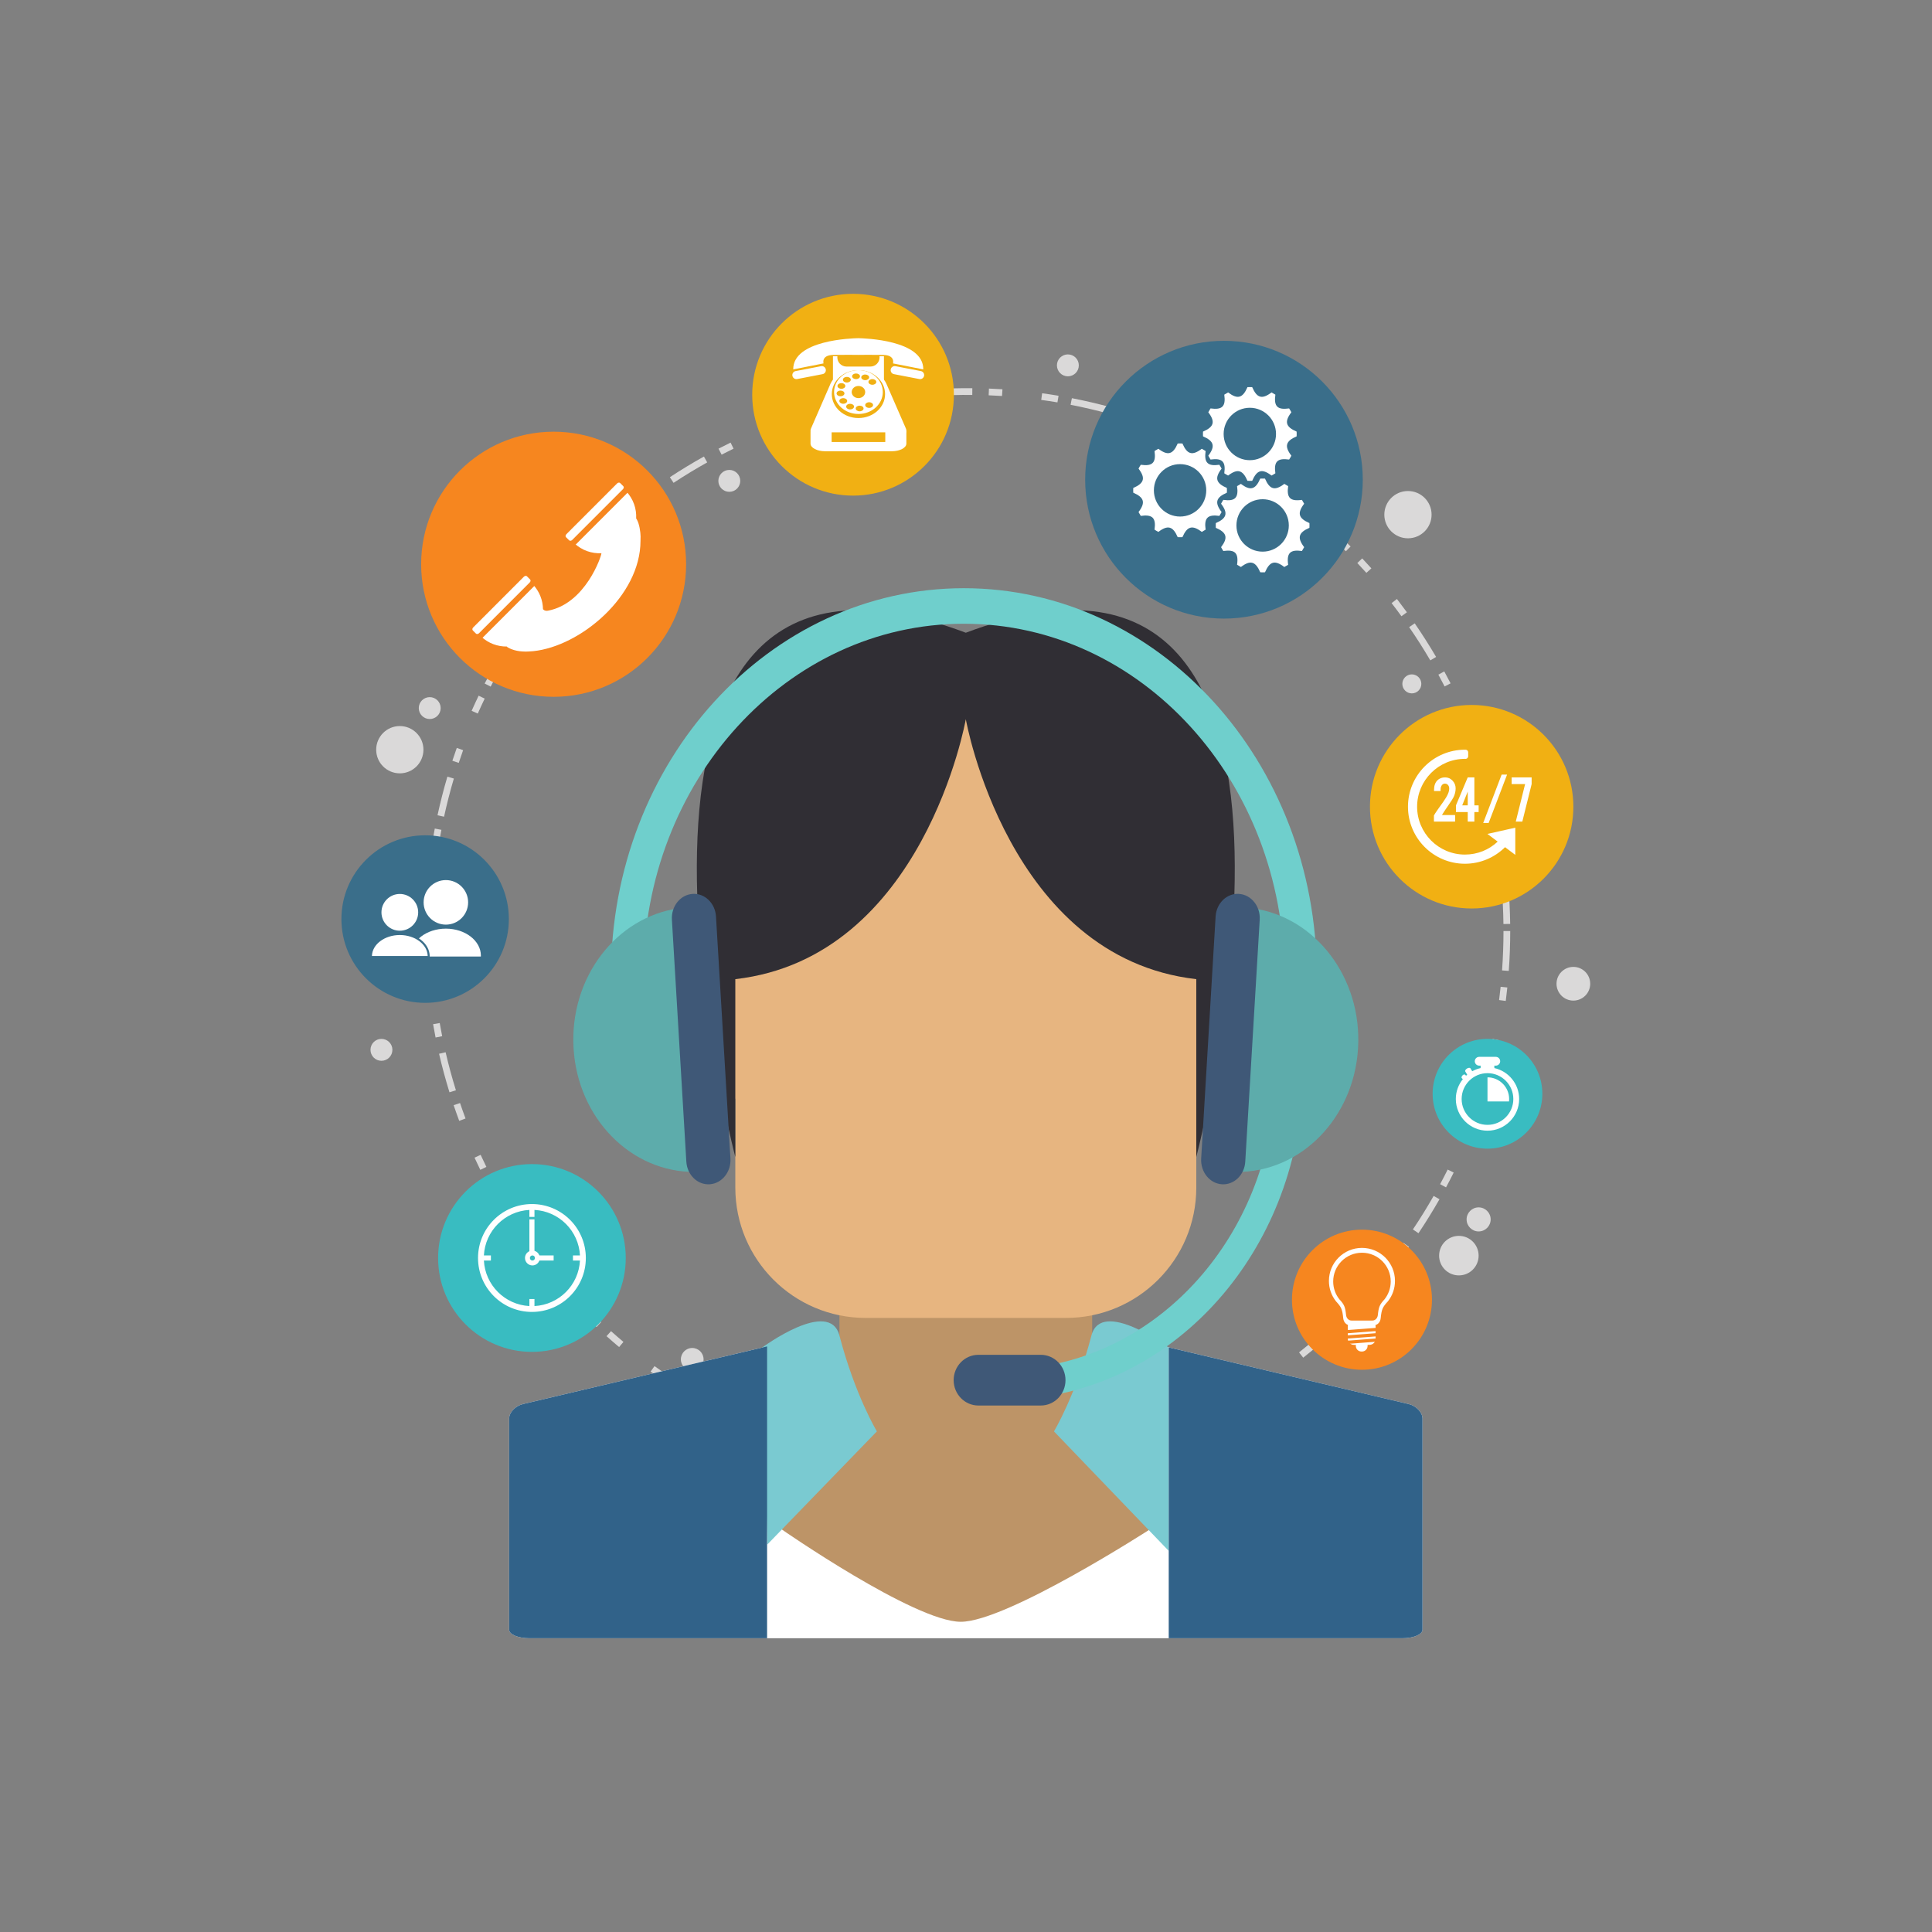 <svg xmlns="http://www.w3.org/2000/svg" xmlns:xlink="http://www.w3.org/1999/xlink" width="1080" zoomAndPan="magnify" viewBox="0 0 810 810" height="1080" preserveAspectRatio="xMidYMid meet" version="1.2"><rect x="0" y="0" width="810" height="810" fill="#808080" stroke="none"/><defs><clipPath id="5f46eacb68"><path d="M 143.094 350 L 214 350 L 214 421 L 143.094 421 Z M 143.094 350 "/></clipPath><clipPath id="7ef2bf7b5d"><path d="M 315 123.004 L 400 123.004 L 400 208 L 315 208 Z M 315 123.004 "/></clipPath><clipPath id="ec55995716"><path d="M 652 405 L 666.594 405 L 666.594 420 L 652 420 Z M 652 405 "/></clipPath><clipPath id="2616c9b72a"><path d="M 213 562 L 597 562 L 597 686.844 L 213 686.844 Z M 213 562 "/></clipPath><clipPath id="a92a4407d2"><path d="M 213 564 L 322 564 L 322 686.844 L 213 686.844 Z M 213 564 "/></clipPath><clipPath id="983aeb4ba8"><path d="M 489 564.559 L 597 564.559 L 597 686.844 L 489 686.844 Z M 489 564.559 "/></clipPath></defs><g id="628d451035"><path style=" stroke:none;fill-rule:nonzero;fill:#dad9d9;fill-opacity:1;" d="M 420.105 166.02 C 418.246 165.902 416.383 165.812 414.504 165.734 L 414.617 162.91 C 416.508 162.988 418.402 163.086 420.285 163.203 Z M 391.117 166.031 L 390.938 163.219 C 396.461 162.859 402.102 162.707 407.652 162.75 L 407.629 165.578 C 402.133 165.52 396.578 165.684 391.117 166.031 Z M 378.684 167.176 L 378.352 164.375 C 380.641 164.098 382.969 163.852 385.281 163.648 L 385.531 166.461 C 383.246 166.664 380.949 166.902 378.684 167.176 Z M 443.336 168.703 C 441.074 168.32 438.789 167.977 436.535 167.664 L 436.918 164.871 C 439.199 165.184 441.516 165.539 443.805 165.922 Z M 356.887 170.891 L 356.277 168.129 C 358.121 167.723 359.977 167.332 361.836 166.973 L 362.375 169.738 C 360.539 170.105 358.711 170.484 356.887 170.891 Z M 464.93 173.457 C 459.645 172.023 454.234 170.758 448.852 169.711 L 449.391 166.938 C 454.848 167.996 460.324 169.281 465.672 170.734 Z M 476.898 177.09 C 475.121 176.492 473.332 175.922 471.539 175.371 L 472.363 172.672 C 474.188 173.227 475.992 173.812 477.793 174.41 Z M 334.359 177.145 L 333.457 174.465 C 338.719 172.703 344.113 171.109 349.5 169.746 L 350.195 172.48 C 344.883 173.832 339.551 175.398 334.359 177.145 Z M 322.633 181.438 L 321.586 178.816 C 323.73 177.957 325.926 177.121 328.098 176.336 L 329.062 178.984 C 326.91 179.77 324.75 180.59 322.633 181.438 Z M 498.695 185.668 C 496.605 184.715 494.477 183.785 492.371 182.906 L 493.461 180.305 C 495.594 181.191 497.742 182.129 499.863 183.098 Z M 302.543 190.617 L 301.246 188.109 C 302.922 187.242 304.609 186.395 306.305 185.562 L 307.543 188.102 C 305.863 188.922 304.199 189.758 302.543 190.617 Z M 518.359 195.832 C 513.621 193.078 508.707 190.457 503.777 188.062 L 505.012 185.523 C 510.004 187.953 514.973 190.602 519.777 193.391 Z M 528.992 202.414 C 527.434 201.387 525.859 200.375 524.266 199.383 L 525.758 196.992 C 527.367 197.992 528.965 199.016 530.551 200.055 Z M 282.391 202.434 L 280.84 200.074 C 285.473 197.023 290.277 194.102 295.125 191.402 L 296.496 193.867 C 291.711 196.535 286.965 199.422 282.391 202.434 Z M 272.16 209.574 L 270.484 207.305 C 272.332 205.938 274.234 204.57 276.141 203.254 L 277.75 205.566 C 275.867 206.875 273.984 208.227 272.16 209.574 Z M 547.848 216.281 C 546.082 214.836 544.262 213.387 542.457 212 L 544.176 209.762 C 546.004 211.172 547.848 212.625 549.637 214.098 Z M 255.062 223.598 L 253.164 221.5 C 254.57 220.234 255.992 218.984 257.422 217.746 L 259.262 219.883 C 257.848 221.105 256.445 222.344 255.062 223.598 Z M 564.266 231.113 C 560.375 227.242 556.297 223.465 552.145 219.883 L 553.984 217.746 C 558.191 221.367 562.32 225.191 566.25 229.113 Z M 238.551 240.168 L 236.449 238.285 C 240.16 234.152 244.07 230.105 248.07 226.254 L 250.027 228.293 C 246.078 232.09 242.219 236.094 238.551 240.168 Z M 572.859 240.172 C 571.613 238.781 570.344 237.41 569.062 236.051 L 571.113 234.109 C 572.414 235.488 573.691 236.875 574.957 238.289 Z M 230.461 249.695 L 228.262 247.926 C 229.707 246.121 231.207 244.316 232.711 242.559 L 234.859 244.391 C 233.371 246.133 231.891 247.914 230.461 249.695 Z M 587.559 258.359 C 586.223 256.512 584.836 254.664 583.438 252.859 L 585.672 251.125 C 587.082 252.961 588.488 254.832 589.848 256.699 Z M 217.469 267.613 L 215.105 266.074 C 216.145 264.488 217.203 262.91 218.277 261.348 L 220.602 262.953 C 219.539 264.492 218.496 266.051 217.469 267.613 Z M 599.656 276.863 C 596.895 272.141 593.914 267.449 590.793 262.934 L 593.125 261.332 C 596.27 265.91 599.293 270.652 602.098 275.434 Z M 605.656 287.797 C 604.805 286.133 603.934 284.484 603.039 282.844 L 605.516 281.496 C 606.418 283.152 607.305 284.82 608.164 286.5 Z M 205.715 287.863 L 203.199 286.574 C 205.738 281.637 208.492 276.719 211.383 271.973 L 213.793 273.449 C 210.938 278.137 208.211 282.984 205.715 287.863 Z M 200.312 299.164 L 197.734 298.016 C 198.676 295.895 199.664 293.77 200.668 291.672 L 203.207 292.898 C 202.219 294.961 201.242 297.07 200.312 299.164 Z M 615.223 309.098 C 614.398 306.973 613.531 304.828 612.645 302.742 L 615.246 301.637 C 616.141 303.754 617.016 305.922 617.852 308.082 Z M 192.332 319.84 L 189.656 318.949 C 190.254 317.141 190.871 315.348 191.508 313.562 L 194.164 314.516 C 193.535 316.277 192.926 318.055 192.332 319.84 Z M 622.188 330.098 C 620.715 324.812 619.039 319.512 617.184 314.352 L 619.84 313.406 C 621.715 318.625 623.422 323.992 624.902 329.348 Z M 625.188 342.23 C 624.789 340.395 624.363 338.574 623.922 336.762 L 626.664 336.094 C 627.109 337.922 627.539 339.773 627.945 341.625 Z M 186.176 342.41 L 183.426 341.812 C 184.605 336.379 185.996 330.922 187.57 325.609 L 190.277 326.41 C 188.727 331.66 187.344 337.039 186.176 342.41 Z M 183.871 354.688 L 181.086 354.242 C 181.449 351.953 181.855 349.641 182.285 347.379 L 185.062 347.906 C 184.633 350.145 184.23 352.422 183.871 354.688 Z M 628.969 365.312 C 628.715 363.047 628.43 360.75 628.105 358.484 L 630.902 358.09 C 631.223 360.379 631.52 362.703 631.773 365.004 Z M 181.469 376.684 L 178.656 376.516 C 178.766 374.617 178.906 372.734 179.062 370.844 L 181.879 371.082 C 181.719 372.941 181.582 374.809 181.469 376.684 Z M 630.324 387.402 C 630.254 381.91 629.984 376.355 629.516 370.898 L 632.324 370.66 C 632.797 376.184 633.074 381.797 633.152 387.367 Z M 178.453 400.203 C 178.312 396.93 178.246 393.617 178.246 390.34 C 178.246 388.062 178.273 385.758 178.344 383.473 L 181.16 383.559 C 181.098 385.809 181.062 388.094 181.062 390.34 C 181.062 393.574 181.137 396.852 181.27 400.082 Z M 632.562 407.055 L 629.746 406.852 C 630.141 401.387 630.344 395.84 630.344 390.34 L 633.168 390.34 C 633.168 395.91 632.965 401.527 632.562 407.055 Z M 179.336 412.824 C 179.109 410.531 178.918 408.188 178.762 405.875 L 181.578 405.688 C 181.734 407.969 181.922 410.281 182.148 412.547 Z M 631.297 419.648 L 628.5 419.281 C 628.738 417.434 628.953 415.574 629.145 413.715 L 631.953 414 C 631.758 415.887 631.535 417.766 631.297 419.648 Z M 182.617 434.984 C 182.246 433.129 181.898 431.266 181.578 429.398 L 184.359 428.91 C 184.68 430.766 185.023 432.602 185.383 434.43 Z M 627.059 442.949 L 624.312 442.301 C 624.84 440.094 625.332 437.824 625.793 435.578 L 628.562 436.145 C 628.094 438.426 627.586 440.715 627.059 442.949 Z M 188.441 457.949 C 186.801 452.637 185.328 447.203 184.082 441.793 L 186.828 441.16 C 188.059 446.5 189.512 451.871 191.145 457.105 Z M 620.828 464.469 L 618.16 463.551 C 619.949 458.363 621.559 453.039 622.953 447.746 L 625.684 448.465 C 624.27 453.828 622.641 459.211 620.828 464.469 Z M 192.531 469.922 C 191.723 467.746 190.934 465.535 190.195 463.355 L 192.867 462.449 C 193.602 464.605 194.371 466.781 195.18 468.934 Z M 616.359 476.348 L 613.754 475.277 C 614.461 473.547 615.148 471.797 615.816 470.043 L 618.453 471.047 C 617.777 472.828 617.082 474.586 616.359 476.348 Z M 201.375 490.465 C 200.547 488.773 199.738 487.066 198.949 485.352 L 201.512 484.172 C 202.293 485.867 203.09 487.547 203.914 489.219 Z M 606.262 497.809 L 603.773 496.473 C 604.867 494.438 605.93 492.375 606.945 490.348 L 609.465 491.602 C 608.445 493.668 607.363 495.746 606.262 497.809 Z M 212.887 511.141 C 209.941 506.438 207.133 501.57 204.535 496.66 L 207.027 495.344 C 209.59 500.188 212.363 505 215.273 509.641 Z M 594.703 517.027 L 592.363 515.445 C 595.418 510.902 598.34 506.172 601.059 501.395 L 603.512 502.789 C 600.754 507.625 597.793 512.414 594.703 517.027 Z M 219.891 521.648 C 218.551 519.758 217.227 517.824 215.961 515.906 L 218.312 514.348 C 219.562 516.238 220.867 518.148 222.199 520.02 Z M 587.363 527.336 L 585.113 525.641 C 586.242 524.145 587.344 522.637 588.438 521.113 L 590.73 522.75 C 589.629 524.297 588.5 525.824 587.363 527.336 Z M 233.703 539.277 C 232.461 537.848 231.242 536.402 230.039 534.945 L 232.215 533.148 C 233.406 534.59 234.609 536.012 235.836 537.43 Z M 572.133 545.492 L 570.066 543.562 C 571.633 541.883 573.184 540.164 574.684 538.453 L 576.809 540.312 C 575.289 542.047 573.719 543.781 572.133 545.492 Z M 250.109 556.359 C 246.055 552.559 242.102 548.559 238.336 544.473 L 240.418 542.562 C 244.129 546.602 248.035 550.547 252.039 554.301 Z M 556.082 561.113 L 554.219 558.992 C 558.328 555.359 562.359 551.535 566.191 547.617 L 568.215 549.594 C 564.328 553.559 560.246 557.434 556.082 561.113 Z M 259.566 564.762 C 257.793 563.273 256.023 561.738 254.293 560.195 L 256.172 558.086 C 257.879 559.613 259.633 561.129 261.375 562.598 Z M 546.383 569.207 L 544.629 566.992 C 546.105 565.832 547.551 564.656 548.988 563.465 L 550.789 565.641 C 549.332 566.844 547.863 568.031 546.383 569.207 Z M 277.414 578.309 C 275.844 577.238 274.293 576.145 272.762 575.043 L 274.41 572.75 C 275.93 573.844 277.457 574.926 279.004 575.984 Z M 527.059 582.875 L 525.551 580.492 C 527.5 579.262 529.434 577.988 531.305 576.734 L 532.879 579.07 C 530.992 580.348 529.035 581.633 527.059 582.875 Z M 297.637 590.664 C 292.758 588.023 287.906 585.164 283.227 582.168 L 284.746 579.785 C 289.375 582.746 294.16 585.57 298.98 588.18 Z M 507.582 593.887 L 506.32 591.367 C 511.203 588.914 516.066 586.238 520.781 583.426 L 522.234 585.852 C 517.453 588.703 512.527 591.406 507.582 593.887 Z M 308.941 596.379 C 306.824 595.387 304.715 594.348 302.672 593.305 L 303.953 590.797 C 305.969 591.82 308.055 592.84 310.145 593.828 Z M 496.164 599.234 L 495.043 596.641 C 496.75 595.898 498.449 595.137 500.141 594.352 L 501.324 596.91 C 499.613 597.707 497.898 598.477 496.164 599.234 Z M 329.684 604.922 C 327.895 604.285 326.109 603.629 324.34 602.949 L 325.352 600.309 C 327.098 600.984 328.859 601.629 330.629 602.262 Z M 473.996 607.504 L 473.145 604.812 C 475.348 604.121 477.543 603.395 479.68 602.645 L 480.609 605.312 C 478.449 606.062 476.223 606.805 473.996 607.504 Z M 352.406 611.66 C 347.008 610.363 341.594 608.848 336.309 607.156 L 337.168 604.465 C 342.383 606.137 347.738 607.637 353.07 608.914 Z M 452.324 613.152 L 451.758 610.391 C 457.105 609.277 462.496 607.938 467.781 606.43 L 468.559 609.141 C 463.211 610.676 457.75 612.023 452.324 613.152 Z M 364.785 614.27 C 362.516 613.855 360.215 613.402 357.949 612.918 L 358.535 610.152 C 360.777 610.637 363.047 611.082 365.285 611.488 Z M 439.879 615.391 L 439.461 612.594 C 441.312 612.32 443.16 612.012 444.996 611.691 L 445.488 614.473 C 443.625 614.801 441.762 615.109 439.879 615.391 Z M 386.977 617.18 C 385.09 617.027 383.199 616.848 381.324 616.648 L 381.629 613.844 C 383.48 614.043 385.344 614.215 387.207 614.367 Z M 416.324 617.703 L 416.188 614.879 C 418.496 614.773 420.805 614.629 423.059 614.453 L 423.273 617.273 C 420.992 617.445 418.652 617.586 416.324 617.703 Z M 405.707 617.945 C 401.805 617.945 397.844 617.84 393.934 617.645 L 394.074 614.82 C 399.562 615.105 405.121 615.18 410.586 615.062 L 410.645 617.887 C 409.004 617.922 407.355 617.941 405.707 617.945 "/><path style=" stroke:none;fill-rule:nonzero;fill:#3a6e8a;fill-opacity:1;" d="M 513.148 142.891 C 545.297 142.891 571.352 168.961 571.352 201.121 C 571.352 233.281 545.297 259.348 513.148 259.348 C 481.016 259.348 454.961 233.281 454.961 201.121 C 454.961 168.961 481.016 142.891 513.148 142.891 "/><path style=" stroke:none;fill-rule:nonzero;fill:#ffffff;fill-opacity:1;" d="M 494.75 216.566 C 488.684 216.566 483.77 211.645 483.77 205.578 C 483.77 199.504 488.684 194.59 494.75 194.59 C 500.816 194.59 505.727 199.504 505.727 205.578 C 505.727 211.645 500.816 216.566 494.75 216.566 Z M 514.375 206.566 C 514.395 206.238 514.398 205.91 514.398 205.578 C 514.398 205.246 514.395 204.914 514.375 204.582 C 509.766 202.59 509.16 200.422 512.164 196.473 C 511.879 195.918 511.566 195.383 511.227 194.859 C 506.316 195.559 504.766 194.008 505.461 189.09 C 504.938 188.754 504.402 188.441 503.852 188.145 C 499.898 191.16 497.73 190.551 495.738 185.941 C 495.414 185.922 495.082 185.91 494.75 185.91 C 494.422 185.91 494.082 185.922 493.758 185.941 C 491.766 190.551 489.602 191.16 485.652 188.145 C 485.098 188.441 484.559 188.754 484.043 189.09 C 484.734 194.008 483.188 195.559 478.273 194.859 C 477.938 195.383 477.617 195.918 477.332 196.473 C 480.336 200.422 479.727 202.59 475.125 204.582 C 475.109 204.914 475.102 205.246 475.102 205.578 C 475.102 205.91 475.109 206.238 475.125 206.566 C 479.727 208.559 480.336 210.727 477.332 214.68 C 477.617 215.23 477.938 215.77 478.273 216.289 C 483.188 215.598 484.734 217.148 484.043 222.059 C 484.559 222.402 485.098 222.715 485.652 223 C 489.602 219.996 491.766 220.605 493.758 225.207 C 494.082 225.227 494.422 225.23 494.75 225.23 C 495.082 225.23 495.414 225.227 495.738 225.207 C 497.73 220.605 499.898 219.996 503.852 223 C 504.402 222.715 504.938 222.402 505.461 222.059 C 504.766 217.148 506.316 215.598 511.227 216.289 C 511.566 215.77 511.879 215.23 512.164 214.68 C 509.16 210.727 509.766 208.559 514.375 206.566 "/><path style=" stroke:none;fill-rule:nonzero;fill:#ffffff;fill-opacity:1;" d="M 523.992 192.938 C 517.93 192.938 513.016 188.016 513.016 181.949 C 513.016 175.883 517.93 170.961 523.992 170.961 C 530.062 170.961 534.977 175.883 534.977 181.949 C 534.977 188.016 530.062 192.938 523.992 192.938 Z M 543.617 182.938 C 543.637 182.609 543.641 182.281 543.641 181.949 C 543.641 181.617 543.637 181.285 543.617 180.953 C 539.012 178.969 538.41 176.801 541.41 172.844 C 541.125 172.289 540.809 171.754 540.469 171.234 C 535.559 171.93 534.012 170.379 534.703 165.461 C 534.18 165.125 533.645 164.812 533.094 164.52 C 529.145 167.531 526.98 166.922 524.988 162.312 C 524.66 162.293 524.324 162.289 523.992 162.289 C 523.664 162.289 523.332 162.293 523.008 162.312 C 521.016 166.922 518.848 167.531 514.895 164.52 C 514.34 164.812 513.805 165.125 513.285 165.461 C 513.98 170.379 512.43 171.93 507.516 171.234 C 507.18 171.754 506.867 172.289 506.582 172.844 C 509.586 176.801 508.98 178.969 504.367 180.953 C 504.355 181.285 504.344 181.617 504.344 181.949 C 504.344 182.281 504.355 182.609 504.367 182.938 C 508.98 184.93 509.586 187.098 506.582 191.055 C 506.867 191.605 507.18 192.148 507.516 192.664 C 512.43 191.973 513.98 193.52 513.285 198.434 C 513.805 198.773 514.34 199.094 514.895 199.375 C 518.848 196.371 521.016 196.977 523.008 201.586 C 523.332 201.602 523.664 201.609 523.992 201.609 C 524.324 201.609 524.66 201.602 524.988 201.586 C 526.98 196.977 529.145 196.371 533.094 199.375 C 533.645 199.094 534.18 198.773 534.703 198.434 C 534.012 193.52 535.559 191.973 540.469 192.664 C 540.809 192.148 541.125 191.605 541.41 191.055 C 538.41 187.098 539.012 184.93 543.617 182.938 "/><path style=" stroke:none;fill-rule:nonzero;fill:#ffffff;fill-opacity:1;" d="M 529.359 231.281 C 523.297 231.281 518.379 226.363 518.379 220.293 C 518.379 214.223 523.297 209.301 529.359 209.301 C 535.422 209.301 540.344 214.223 540.344 220.293 C 540.344 226.363 535.422 231.281 529.359 231.281 Z M 548.984 221.285 C 549 220.953 549.008 220.621 549.008 220.293 C 549.008 219.961 549 219.629 548.984 219.305 C 544.379 217.309 543.77 215.145 546.777 211.191 C 546.488 210.641 546.172 210.098 545.836 209.574 C 540.922 210.273 539.371 208.723 540.062 203.812 C 539.547 203.469 539.008 203.152 538.461 202.863 C 534.504 205.875 532.34 205.262 530.352 200.656 C 530.023 200.645 529.691 200.633 529.359 200.633 C 529.023 200.633 528.699 200.645 528.367 200.656 C 526.375 205.262 524.215 205.875 520.258 202.863 C 519.707 203.152 519.168 203.469 518.648 203.812 C 519.348 208.723 517.797 210.273 512.883 209.574 C 512.539 210.098 512.227 210.641 511.941 211.191 C 514.949 215.145 514.34 217.309 509.734 219.305 C 509.719 219.629 509.711 219.961 509.711 220.293 C 509.711 220.621 509.719 220.953 509.734 221.285 C 514.34 223.277 514.949 225.445 511.941 229.398 C 512.227 229.949 512.539 230.484 512.883 231.008 C 517.797 230.309 519.348 231.863 518.648 236.777 C 519.168 237.113 519.707 237.43 520.258 237.719 C 524.215 234.711 526.375 235.32 528.367 239.93 C 528.699 239.945 529.023 239.957 529.359 239.957 C 529.691 239.957 530.023 239.945 530.352 239.93 C 532.34 235.32 534.504 234.711 538.453 237.719 C 539.008 237.43 539.547 237.113 540.062 236.777 C 539.371 231.863 540.922 230.309 545.836 231.008 C 546.172 230.484 546.488 229.949 546.777 229.398 C 543.77 225.445 544.379 223.277 548.984 221.285 "/><path style=" stroke:none;fill-rule:nonzero;fill:#f6861f;fill-opacity:1;" d="M 571.008 515.539 C 587.219 515.539 600.359 528.691 600.359 544.902 C 600.359 561.129 587.219 574.281 571.008 574.281 C 554.793 574.281 541.656 561.129 541.656 544.902 C 541.656 528.691 554.793 515.539 571.008 515.539 "/><path style=" stroke:none;fill-rule:nonzero;fill:#ffffff;fill-opacity:1;" d="M 574.172 553.512 L 567.633 553.512 C 566.223 553.512 565.078 554.656 565.078 556.062 L 565.078 561.281 C 565.078 562.691 566.223 563.836 567.633 563.836 L 568.441 563.836 L 568.441 564.285 C 568.441 565.582 569.492 566.633 570.781 566.633 L 571.02 566.633 C 572.312 566.633 573.367 565.582 573.367 564.285 L 573.367 563.836 L 574.172 563.836 C 575.586 563.836 576.723 562.691 576.723 561.281 L 576.723 556.062 C 576.723 554.656 575.586 553.512 574.172 553.512 "/><path style=" stroke:none;fill-rule:nonzero;fill:#ffffff;fill-opacity:1;" d="M 575.852 555.672 L 566.156 555.672 C 564.594 555.672 563.336 554.43 563.16 552.715 C 562.773 548.953 562.379 548.023 560.152 545.617 L 560.137 545.605 L 560.078 545.531 C 558.168 543.078 557.156 540.141 557.156 537.023 C 557.156 529.395 563.363 523.188 570.988 523.188 L 571.012 523.188 C 578.652 523.188 584.852 529.395 584.852 537.023 C 584.852 540.133 583.848 543.066 581.945 545.516 L 581.852 545.629 C 579.633 548.023 579.242 548.953 578.855 552.715 C 578.68 554.43 577.414 555.672 575.852 555.672 "/><path style=" stroke:none;fill-rule:nonzero;fill:#f6861f;fill-opacity:1;" d="M 583.07 537.262 C 583.07 530.613 577.676 525.215 571.02 525.215 L 570.988 525.215 C 564.336 525.215 558.945 530.613 558.945 537.262 C 558.945 540.07 559.902 542.648 561.512 544.699 L 561.508 544.699 L 561.535 544.73 C 563.633 546.996 563.996 547.973 564.348 551.344 C 564.473 552.609 565.375 553.645 566.641 553.645 L 575.367 553.645 C 576.641 553.645 577.535 552.609 577.668 551.344 C 578.016 547.973 578.383 546.996 580.48 544.73 L 580.508 544.699 L 580.504 544.699 C 582.105 542.648 583.07 540.07 583.07 537.262 "/><path style=" stroke:none;fill-rule:nonzero;fill:#f6861f;fill-opacity:1;" d="M 577.305 557.359 C 577.332 557.73 577.055 558.055 576.688 558.078 L 565.223 558.961 C 564.852 558.992 564.527 558.711 564.504 558.34 C 564.469 557.969 564.754 557.648 565.117 557.621 L 576.582 556.734 C 576.953 556.707 577.273 556.984 577.305 557.359 "/><path style=" stroke:none;fill-rule:nonzero;fill:#f6861f;fill-opacity:1;" d="M 577.305 559.582 C 577.332 559.957 577.055 560.281 576.688 560.309 L 565.223 561.188 C 564.852 561.223 564.527 560.938 564.504 560.566 C 564.469 560.195 564.754 559.875 565.117 559.844 L 576.582 558.961 C 576.953 558.938 577.273 559.211 577.305 559.582 "/><path style=" stroke:none;fill-rule:nonzero;fill:#f6861f;fill-opacity:1;" d="M 577.305 561.809 C 577.332 562.18 577.055 562.508 576.688 562.535 L 565.223 563.414 C 564.852 563.449 564.527 563.164 564.504 562.797 C 564.469 562.426 564.754 562.105 565.117 562.078 L 576.582 561.191 C 576.953 561.164 577.273 561.441 577.305 561.809 "/><path style=" stroke:none;fill-rule:nonzero;fill:#f6861f;fill-opacity:1;" d="M 287.656 236.562 C 287.656 267.258 262.789 292.141 232.113 292.141 C 201.434 292.141 176.566 267.258 176.566 236.562 C 176.566 205.867 201.434 180.988 232.113 180.988 C 262.789 180.988 287.656 205.867 287.656 236.562 "/><path style=" stroke:none;fill-rule:nonzero;fill:#ffffff;fill-opacity:1;" d="M 268.578 225.078 C 268.586 225.309 268.586 225.527 268.586 225.754 C 268.586 225.406 268.586 225.195 268.578 225.078 "/><path style=" stroke:none;fill-rule:nonzero;fill:#ffffff;fill-opacity:1;" d="M 268.531 226.766 C 268.527 227.566 268.531 227.914 268.586 225.754 C 268.578 226.086 268.562 226.43 268.531 226.766 "/><path style=" stroke:none;fill-rule:nonzero;fill:#ffffff;fill-opacity:1;" d="M 268.578 225.078 C 268.555 223.051 268.039 219.535 266.965 217.754 L 266.715 217.355 C 266.918 213.305 265.543 209.191 262.566 206.02 L 240.812 227.789 C 243.977 230.762 248.094 232.148 252.148 231.938 C 252.195 233.082 245.48 253.09 229.734 256.035 C 228.273 256.316 227.723 255.402 227.652 255.434 C 227.598 251.719 226.211 248.016 223.492 245.117 L 201.738 266.887 C 204.758 269.723 208.648 271.117 212.516 271.059 C 212.586 271.203 212.738 271.328 212.875 271.414 C 213.375 271.738 213.945 271.965 214.492 272.188 C 217.332 273.297 220.582 273.312 223.598 273 C 243.438 270.938 268.531 249.836 268.531 226.766 C 268.543 225.918 268.574 224.574 268.578 225.078 "/><path style=" stroke:none;fill-rule:nonzero;fill:#ffffff;fill-opacity:1;" d="M 260.848 201.66 C 260.5 201.312 260.023 201.121 259.508 201.121 C 258.922 201.121 258.332 201.371 257.898 201.805 L 236.602 223.117 C 235.746 223.969 235.684 225.297 236.449 226.074 L 237.781 227.398 C 238.129 227.746 238.605 227.938 239.121 227.938 C 239.707 227.938 240.293 227.688 240.734 227.246 L 262.027 205.945 C 262.883 205.082 262.945 203.766 262.172 202.992 L 260.848 201.66 "/><path style=" stroke:none;fill-rule:nonzero;fill:#f6861f;fill-opacity:1;" d="M 259.508 202.328 C 259.238 202.328 258.957 202.449 258.746 202.66 L 237.453 223.969 C 237.258 224.168 237.129 224.422 237.117 224.684 C 237.113 224.809 237.129 225.039 237.305 225.215 L 238.633 226.543 C 238.918 226.828 239.516 226.758 239.883 226.395 L 261.172 205.09 C 261.559 204.711 261.621 204.137 261.324 203.84 L 260 202.516 C 259.879 202.395 259.703 202.328 259.508 202.328 Z M 239.121 229.141 C 238.281 229.141 237.5 228.824 236.926 228.246 L 235.602 226.922 C 234.988 226.305 234.672 225.465 234.715 224.562 C 234.762 223.707 235.125 222.891 235.754 222.262 L 257.043 200.957 C 258.316 199.684 260.5 199.609 261.695 200.805 L 263.027 202.137 C 264.27 203.379 264.199 205.473 262.875 206.797 L 241.586 228.102 C 240.922 228.758 240.023 229.141 239.121 229.141 "/><path style=" stroke:none;fill-rule:nonzero;fill:#ffffff;fill-opacity:1;" d="M 221.773 240.758 C 221.426 240.41 220.949 240.219 220.438 240.219 C 219.844 240.219 219.258 240.469 218.816 240.902 L 197.527 262.215 C 196.672 263.07 196.602 264.395 197.383 265.172 L 198.707 266.496 C 199.055 266.848 199.531 267.039 200.047 267.039 C 200.633 267.039 201.219 266.789 201.66 266.352 L 222.953 245.043 C 223.371 244.617 223.613 244.078 223.637 243.512 C 223.66 242.961 223.469 242.457 223.098 242.082 L 221.773 240.758 "/><path style=" stroke:none;fill-rule:nonzero;fill:#f6861f;fill-opacity:1;" d="M 220.438 241.426 C 220.172 241.426 219.887 241.551 219.672 241.758 L 198.379 263.07 C 197.996 263.445 197.934 264.016 198.234 264.316 L 199.555 265.645 C 199.844 265.934 200.441 265.863 200.809 265.496 L 222.098 244.188 C 222.309 243.984 222.426 243.727 222.438 243.469 C 222.441 243.316 222.414 243.102 222.242 242.938 L 220.918 241.613 C 220.805 241.492 220.629 241.426 220.438 241.426 Z M 200.047 268.242 C 199.211 268.242 198.434 267.922 197.855 267.352 L 196.527 266.02 C 195.285 264.777 195.355 262.691 196.672 261.359 L 217.969 240.051 C 219.242 238.781 221.438 238.715 222.629 239.906 L 223.953 241.23 C 224.562 241.844 224.879 242.676 224.84 243.559 C 224.805 244.426 224.438 245.258 223.801 245.891 L 202.508 267.199 C 201.848 267.863 200.945 268.242 200.047 268.242 "/><path style=" stroke:none;fill-rule:nonzero;fill:#f1b013;fill-opacity:1;" d="M 659.641 338.219 C 659.641 361.785 640.551 380.887 617 380.887 C 593.449 380.887 574.359 361.785 574.359 338.219 C 574.359 314.656 593.449 295.559 617 295.559 C 640.551 295.559 659.641 314.656 659.641 338.219 "/><path style=" stroke:none;fill-rule:nonzero;fill:#ffffff;fill-opacity:1;" d="M 601.23 331.164 C 601.23 329.41 601.703 328.074 602.648 327.148 C 603.469 326.328 604.535 325.922 605.867 325.922 C 607.086 325.922 608.125 326.375 608.992 327.301 C 609.852 328.215 610.281 329.281 610.281 330.504 C 610.281 331.762 610 332.984 609.438 334.152 C 609.137 334.805 608.422 335.918 607.301 337.512 C 606.992 337.941 606.539 338.613 605.941 339.527 L 605.438 340.281 C 605.109 340.777 604.867 341.168 604.699 341.449 C 604.617 341.602 604.582 341.684 604.582 341.719 L 610.059 341.719 L 610.059 344.457 L 601.184 344.457 L 601.184 341.887 C 601.184 341.828 601.387 341.492 601.793 340.871 C 601.98 340.586 602.195 340.266 602.426 339.93 L 603.16 338.875 C 603.582 338.297 604.246 337.367 605.152 336.086 C 606.012 334.883 606.648 333.797 607.074 332.82 C 607.422 332.023 607.59 331.277 607.59 330.59 C 607.59 330.031 607.441 329.551 607.121 329.16 C 606.777 328.742 606.332 328.539 605.789 328.539 C 605.02 328.539 604.465 328.984 604.141 329.879 C 604.031 330.176 603.973 330.531 603.973 330.949 L 603.973 331.652 L 601.23 331.652 L 601.23 331.164 "/><path style=" stroke:none;fill-rule:nonzero;fill:#ffffff;fill-opacity:1;" d="M 615.352 337.656 L 615.352 331.867 L 613.039 337.656 Z M 610.414 337.656 L 615.352 325.922 L 618.137 325.922 L 618.137 337.656 L 619.926 337.656 L 619.926 340.465 L 618.137 340.465 L 618.137 344.457 L 615.352 344.457 L 615.352 340.465 L 610.414 340.465 L 610.414 337.656 "/><path style=" stroke:none;fill-rule:nonzero;fill:#ffffff;fill-opacity:1;" d="M 629.566 324.766 L 631.844 324.766 L 624.121 345.031 L 621.844 345.031 L 629.566 324.766 "/><path style=" stroke:none;fill-rule:nonzero;fill:#ffffff;fill-opacity:1;" d="M 642.148 325.922 L 642.148 328.73 L 638.238 344.457 L 635.496 344.457 L 639.41 328.73 L 633.766 328.73 L 633.766 325.922 L 642.148 325.922 "/><path style=" stroke:none;fill-rule:nonzero;fill:#ffffff;fill-opacity:1;" d="M 635.293 347.012 L 623.613 349.629 L 627.906 352.852 C 624.242 356.316 619.391 358.285 614.184 358.285 C 603.125 358.285 594.133 349.285 594.133 338.219 C 594.133 327.16 603.125 318.152 614.184 318.152 L 614.352 318.16 L 614.457 318.164 C 614.738 318.172 615.02 318.055 615.223 317.852 C 615.426 317.648 615.543 317.375 615.543 317.086 L 615.543 315.398 C 615.543 314.805 615.066 314.328 614.48 314.324 L 614.387 314.316 L 614.184 314.316 C 601.012 314.316 590.297 325.039 590.297 338.219 C 590.297 351.406 601.012 362.129 614.184 362.129 C 620.57 362.129 626.59 359.566 631 355.184 L 635.293 358.41 L 635.293 347.012 "/><path style=" stroke:none;fill-rule:nonzero;fill:#39bcc1;fill-opacity:1;" d="M 646.637 458.57 C 646.637 471.281 636.34 481.586 623.633 481.586 C 610.93 481.586 600.633 471.281 600.633 458.57 C 600.633 445.855 610.93 435.555 623.633 435.555 C 636.34 435.555 646.637 445.855 646.637 458.57 "/><path style=" stroke:none;fill-rule:nonzero;fill:#ffffff;fill-opacity:1;" d="M 623.637 471.605 C 617.66 471.605 612.801 466.742 612.801 460.762 C 612.801 454.789 617.66 449.926 623.637 449.926 C 629.609 449.926 634.469 454.789 634.469 460.762 C 634.469 466.742 629.609 471.605 623.637 471.605 Z M 626.508 447.793 C 626.52 447.664 626.531 447.531 626.531 447.387 C 626.531 447.176 626.512 446.973 626.473 446.773 L 627.117 446.773 C 628.133 446.773 628.957 445.949 628.957 444.938 C 628.957 443.914 628.133 443.09 627.117 443.09 L 620.152 443.09 C 619.137 443.09 618.312 443.914 618.312 444.938 C 618.312 445.949 619.137 446.773 620.152 446.773 L 620.797 446.773 C 620.762 446.973 620.738 447.176 620.738 447.387 C 620.738 447.531 620.75 447.664 620.762 447.793 C 619.516 448.07 618.328 448.523 617.238 449.121 L 616.488 447.906 C 616.297 447.582 615.652 447.617 615.055 447.984 C 614.449 448.352 614.129 448.906 614.328 449.234 L 615.141 450.562 C 614.977 450.703 614.816 450.844 614.66 450.988 L 614.195 450.559 C 613.973 450.355 613.496 450.516 613.125 450.918 C 612.758 451.324 612.633 451.812 612.852 452.016 L 613.305 452.434 C 611.465 454.715 610.359 457.605 610.359 460.762 C 610.359 468.086 616.312 474.047 623.637 474.047 C 630.957 474.047 636.914 468.086 636.914 460.762 C 636.914 454.43 632.453 449.109 626.508 447.793 "/><path style=" stroke:none;fill-rule:nonzero;fill:#ffffff;fill-opacity:1;" d="M 632.656 461.793 C 632.691 461.453 632.715 461.109 632.715 460.762 C 632.715 455.754 628.637 451.68 623.637 451.68 L 623.637 461.793 L 632.656 461.793 "/><g clip-rule="nonzero" clip-path="url(#5f46eacb68)"><path style=" stroke:none;fill-rule:nonzero;fill:#3a6e8a;fill-opacity:1;" d="M 178.246 350.203 C 197.625 350.203 213.34 365.93 213.34 385.328 C 213.34 404.723 197.625 420.449 178.246 420.449 C 158.859 420.449 143.141 404.723 143.141 385.328 C 143.141 365.93 158.859 350.203 178.246 350.203 "/></g><path style=" stroke:none;fill-rule:nonzero;fill:#ffffff;fill-opacity:1;" d="M 201.598 401.035 L 201.613 400.656 C 201.613 394.402 195.039 389.336 186.934 389.336 C 178.824 389.336 172.25 394.402 172.25 400.656 L 172.262 401.035 L 201.598 401.035 "/><path style=" stroke:none;fill-rule:nonzero;fill:#ffffff;fill-opacity:1;" d="M 196.266 378.316 C 196.266 383.473 192.086 387.656 186.934 387.656 C 181.781 387.656 177.605 383.473 177.605 378.316 C 177.605 373.164 181.781 368.98 186.934 368.98 C 192.086 368.98 196.266 373.164 196.266 378.316 "/><path style=" stroke:none;fill-rule:nonzero;fill:#ffffff;fill-opacity:1;" d="M 179.727 401.25 L 179.738 400.941 C 179.738 395.781 174.312 391.59 167.621 391.59 C 160.93 391.59 155.508 395.781 155.508 400.941 L 155.52 401.25 L 179.727 401.25 "/><path style=" stroke:none;fill-rule:nonzero;fill:#3a6e8a;fill-opacity:1;" d="M 155.938 400.82 L 179.309 400.82 C 179.227 395.961 174.016 392.016 167.621 392.016 C 161.234 392.016 156.02 395.961 155.938 400.82 Z M 179.727 401.672 L 155.113 401.672 L 155.094 401.215 L 155.09 400.941 C 155.09 395.555 160.711 391.168 167.621 391.168 C 174.539 391.168 180.16 395.555 180.16 400.941 L 180.148 401.23 L 180.133 401.633 L 179.727 401.672 "/><path style=" stroke:none;fill-rule:nonzero;fill:#ffffff;fill-opacity:1;" d="M 175.324 382.504 C 175.324 386.754 171.875 390.207 167.621 390.207 C 163.371 390.207 159.926 386.754 159.926 382.504 C 159.926 378.25 163.371 374.797 167.621 374.797 C 171.875 374.797 175.324 378.25 175.324 382.504 "/><path style=" stroke:none;fill-rule:nonzero;fill:#39bcc1;fill-opacity:1;" d="M 223.016 488.051 C 244.738 488.051 262.352 505.68 262.352 527.418 C 262.352 549.152 244.738 566.777 223.016 566.777 C 201.289 566.777 183.676 549.152 183.676 527.418 C 183.676 505.68 201.289 488.051 223.016 488.051 "/><path style=" stroke:none;fill-rule:nonzero;fill:#ffffff;fill-opacity:1;" d="M 224.078 547.57 L 224.078 544.633 L 221.949 544.633 L 221.949 547.57 C 211.656 547.035 203.41 538.777 202.875 528.48 L 205.809 528.48 L 205.809 526.348 L 202.875 526.348 C 203.41 516.051 211.656 507.801 221.949 507.266 L 221.949 510.203 L 224.078 510.203 L 224.078 507.266 C 234.371 507.801 242.617 516.051 243.156 526.348 L 240.219 526.348 L 240.219 528.48 L 243.156 528.48 C 242.617 538.777 234.371 547.035 224.078 547.57 Z M 223.016 504.801 C 210.531 504.801 200.414 514.93 200.414 527.418 C 200.414 539.906 210.531 550.031 223.016 550.031 C 235.496 550.031 245.613 539.906 245.613 527.418 C 245.613 514.93 235.496 504.801 223.016 504.801 "/><path style=" stroke:none;fill-rule:nonzero;fill:#ffffff;fill-opacity:1;" d="M 224.078 525.309 L 221.949 525.309 L 221.949 511.238 L 224.078 511.238 L 224.078 525.309 "/><path style=" stroke:none;fill-rule:nonzero;fill:#ffffff;fill-opacity:1;" d="M 232.113 528.48 L 224.914 528.48 L 224.914 526.348 L 232.113 526.348 L 232.113 528.48 "/><path style=" stroke:none;fill-rule:nonzero;fill:#ffffff;fill-opacity:1;" d="M 223.219 528.48 C 222.629 528.48 222.152 528.004 222.152 527.418 C 222.152 526.832 222.629 526.348 223.219 526.348 C 223.801 526.348 224.277 526.832 224.277 527.418 C 224.277 528.004 223.801 528.48 223.219 528.48 Z M 223.219 524.297 C 221.496 524.297 220.102 525.699 220.102 527.418 C 220.102 529.137 221.496 530.539 223.219 530.539 C 224.938 530.539 226.332 529.137 226.332 527.418 C 226.332 525.699 224.938 524.297 223.219 524.297 "/><g clip-rule="nonzero" clip-path="url(#7ef2bf7b5d)"><path style=" stroke:none;fill-rule:nonzero;fill:#f1b013;fill-opacity:1;" d="M 399.926 165.492 C 399.926 188.859 381 207.793 357.648 207.793 C 334.301 207.793 315.367 188.859 315.367 165.492 C 315.367 142.125 334.301 123.184 357.648 123.184 C 381 123.184 399.926 142.125 399.926 165.492 "/></g><path style=" stroke:none;fill-rule:nonzero;fill:#ffffff;fill-opacity:1;" d="M 368.723 149.34 C 368.746 149.504 368.758 149.668 368.758 149.836 C 368.758 151.961 367.039 153.684 364.914 153.684 L 354.906 153.684 C 352.781 153.684 351.055 151.961 351.055 149.836 C 351.055 149.668 351.074 149.504 351.09 149.34 L 349.219 149.34 L 349.219 160.637 L 370.598 160.637 L 370.598 149.34 L 368.723 149.34 "/><path style=" stroke:none;fill-rule:nonzero;fill:#ffffff;fill-opacity:1;" d="M 379.75 179.531 C 380.973 182.121 377.602 184.215 372.223 184.215 C 364.02 184.215 355.801 184.215 347.586 184.215 C 342.215 184.215 338.84 182.121 340.066 179.531 C 342.797 173.262 345.531 166.992 348.262 160.719 C 349.48 158.133 352.273 156.035 354.5 156.035 C 358.105 156.035 361.707 156.035 365.312 156.035 C 367.539 156.035 370.332 158.133 371.551 160.719 C 374.281 166.992 377.023 173.262 379.75 179.531 "/><path style=" stroke:none;fill-rule:nonzero;fill:#ffffff;fill-opacity:1;" d="M 380 185.98 C 380 187.754 377.25 189.195 373.852 189.195 L 345.961 189.195 C 342.562 189.195 339.816 187.754 339.816 185.98 L 339.816 181.227 C 339.816 179.457 342.562 178.02 345.961 178.02 L 373.852 178.02 C 377.25 178.02 380 179.457 380 181.227 L 380 185.98 "/><path style=" stroke:none;fill-rule:nonzero;fill:#f1b013;fill-opacity:1;" d="M 371.156 185.301 L 348.664 185.301 L 348.664 181.258 L 371.156 181.258 L 371.156 185.301 "/><path style=" stroke:none;fill-rule:nonzero;fill:#f1b013;fill-opacity:1;" d="M 371.074 165.223 C 371.074 170.77 366.078 175.262 359.906 175.262 C 353.738 175.262 348.738 170.77 348.738 165.223 C 348.738 159.68 353.738 155.184 359.906 155.184 C 366.078 155.184 371.074 159.68 371.074 165.223 "/><path style=" stroke:none;fill-rule:nonzero;fill:#ffffff;fill-opacity:1;" d="M 370.121 164.371 C 370.121 169.441 365.551 173.559 359.906 173.559 C 354.262 173.559 349.691 169.441 349.691 164.371 C 349.691 159.297 354.262 155.184 359.906 155.184 C 365.551 155.184 370.121 159.297 370.121 164.371 "/><path style=" stroke:none;fill-rule:nonzero;fill:#f1b013;fill-opacity:1;" d="M 362.742 164.371 C 362.742 165.777 361.473 166.914 359.906 166.914 C 358.344 166.914 357.078 165.777 357.078 164.371 C 357.078 162.965 358.344 161.816 359.906 161.816 C 361.473 161.816 362.742 162.965 362.742 164.371 "/><path style=" stroke:none;fill-rule:nonzero;fill:#f1b013;fill-opacity:1;" d="M 367.391 160.129 C 367.391 160.785 366.656 161.312 365.742 161.312 C 364.832 161.312 364.094 160.785 364.094 160.129 C 364.094 159.477 364.832 158.949 365.742 158.949 C 366.656 158.949 367.391 159.477 367.391 160.129 "/><path style=" stroke:none;fill-rule:nonzero;fill:#f1b013;fill-opacity:1;" d="M 364.391 158.203 C 364.391 158.855 363.652 159.383 362.742 159.383 C 361.828 159.383 361.09 158.855 361.09 158.203 C 361.09 157.547 361.828 157.02 362.742 157.02 C 363.652 157.02 364.391 157.547 364.391 158.203 "/><path style=" stroke:none;fill-rule:nonzero;fill:#f1b013;fill-opacity:1;" d="M 360.555 157.762 C 360.555 158.414 359.812 158.949 358.902 158.949 C 357.988 158.949 357.25 158.414 357.25 157.762 C 357.25 157.105 357.988 156.582 358.902 156.582 C 359.812 156.582 360.555 157.105 360.555 157.762 "/><path style=" stroke:none;fill-rule:nonzero;fill:#f1b013;fill-opacity:1;" d="M 356.699 159.191 C 356.699 159.848 355.961 160.371 355.051 160.371 C 354.141 160.371 353.402 159.848 353.402 159.191 C 353.402 158.535 354.141 158.012 355.051 158.012 C 355.961 158.012 356.699 158.535 356.699 159.191 "/><path style=" stroke:none;fill-rule:nonzero;fill:#f1b013;fill-opacity:1;" d="M 354.41 161.816 C 354.41 162.477 353.68 163.004 352.762 163.004 C 351.855 163.004 351.113 162.477 351.113 161.816 C 351.113 161.168 351.855 160.637 352.762 160.637 C 353.68 160.637 354.41 161.168 354.41 161.816 "/><path style=" stroke:none;fill-rule:nonzero;fill:#f1b013;fill-opacity:1;" d="M 354.039 164.938 C 354.039 165.59 353.301 166.125 352.391 166.125 C 351.48 166.125 350.742 165.59 350.742 164.938 C 350.742 164.281 351.48 163.754 352.391 163.754 C 353.301 163.754 354.039 164.281 354.039 164.938 "/><path style=" stroke:none;fill-rule:nonzero;fill:#f1b013;fill-opacity:1;" d="M 355.184 168.102 C 355.184 168.75 354.445 169.285 353.535 169.285 C 352.629 169.285 351.891 168.75 351.891 168.102 C 351.891 167.445 352.629 166.914 353.535 166.914 C 354.445 166.914 355.184 167.445 355.184 168.102 "/><path style=" stroke:none;fill-rule:nonzero;fill:#f1b013;fill-opacity:1;" d="M 358.059 170.465 C 358.059 171.117 357.32 171.652 356.41 171.652 C 355.496 171.652 354.762 171.117 354.762 170.465 C 354.762 169.809 355.496 169.285 356.41 169.285 C 357.32 169.285 358.059 169.809 358.059 170.465 "/><path style=" stroke:none;fill-rule:nonzero;fill:#f1b013;fill-opacity:1;" d="M 362.055 171.262 C 362.055 171.914 361.316 172.441 360.406 172.441 C 359.5 172.441 358.762 171.914 358.762 171.262 C 358.762 170.605 359.5 170.074 360.406 170.074 C 361.316 170.074 362.055 170.605 362.055 171.262 "/><path style=" stroke:none;fill-rule:nonzero;fill:#f1b013;fill-opacity:1;" d="M 366.039 169.828 C 366.039 170.477 365.297 171.012 364.391 171.012 C 363.477 171.012 362.742 170.477 362.742 169.828 C 362.742 169.176 363.477 168.641 364.391 168.641 C 365.297 168.641 366.039 169.176 366.039 169.828 "/><path style=" stroke:none;fill-rule:nonzero;fill:#ffffff;fill-opacity:1;" d="M 344.227 153.527 L 333.574 155.578 C 332.648 155.75 332.051 156.645 332.227 157.566 C 332.406 158.488 333.293 159.094 334.219 158.918 L 344.871 156.859 C 345.789 156.688 346.391 155.793 346.211 154.867 C 346.035 153.945 345.145 153.344 344.227 153.527 "/><path style=" stroke:none;fill-rule:nonzero;fill:#ffffff;fill-opacity:1;" d="M 374.387 152.359 L 387.086 154.867 C 387.242 142.531 362.316 141.828 359.922 141.785 L 359.738 141.785 C 357.34 141.828 332.418 142.531 332.57 154.867 L 345.27 152.359 C 345.27 152.359 344.219 148.875 349.398 148.797 C 354.016 148.719 358.762 148.777 359.738 148.789 L 359.738 148.797 L 359.922 148.797 L 359.922 148.789 C 360.898 148.777 365.637 148.719 370.254 148.797 C 375.438 148.875 374.387 152.359 374.387 152.359 "/><path style=" stroke:none;fill-rule:nonzero;fill:#ffffff;fill-opacity:1;" d="M 386.082 155.578 L 375.43 153.527 C 374.512 153.344 373.625 153.945 373.445 154.867 C 373.266 155.793 373.867 156.688 374.793 156.859 L 385.438 158.918 C 386.359 159.094 387.254 158.488 387.43 157.566 C 387.602 156.645 387.004 155.75 386.082 155.578 "/><path style=" stroke:none;fill-rule:nonzero;fill:#dad9d9;fill-opacity:1;" d="M 177.531 314.316 C 177.531 319.793 173.094 324.227 167.621 324.227 C 162.152 324.227 157.719 319.793 157.719 314.316 C 157.719 308.844 162.152 304.402 167.621 304.402 C 173.094 304.402 177.531 308.844 177.531 314.316 "/><path style=" stroke:none;fill-rule:nonzero;fill:#dad9d9;fill-opacity:1;" d="M 600.199 215.742 C 600.215 221.223 595.797 225.668 590.324 225.684 C 584.848 225.703 580.406 221.273 580.387 215.801 C 580.371 210.324 584.797 205.875 590.266 205.863 C 595.738 205.844 600.188 210.273 600.199 215.742 "/><g clip-rule="nonzero" clip-path="url(#ec55995716)"><path style=" stroke:none;fill-rule:nonzero;fill:#dad9d9;fill-opacity:1;" d="M 666.703 412.418 C 666.715 416.324 663.559 419.492 659.656 419.508 C 655.762 419.52 652.59 416.363 652.578 412.465 C 652.566 408.559 655.719 405.387 659.617 405.375 C 663.52 405.363 666.691 408.52 666.703 412.418 "/></g><path style=" stroke:none;fill-rule:nonzero;fill:#dad9d9;fill-opacity:1;" d="M 595.898 286.707 C 595.906 288.91 594.129 290.695 591.934 290.707 C 589.73 290.711 587.941 288.934 587.938 286.73 C 587.93 284.531 589.707 282.738 591.902 282.734 C 594.105 282.734 595.895 284.512 595.898 286.707 "/><path style=" stroke:none;fill-rule:nonzero;fill:#dad9d9;fill-opacity:1;" d="M 619.922 526.406 C 619.934 530.984 616.238 534.707 611.66 534.719 C 607.086 534.73 603.367 531.031 603.355 526.453 C 603.344 521.875 607.039 518.156 611.617 518.145 C 616.188 518.125 619.902 521.828 619.922 526.406 "/><path style=" stroke:none;fill-rule:nonzero;fill:#dad9d9;fill-opacity:1;" d="M 624.969 511.227 C 624.973 514.012 622.727 516.277 619.938 516.289 C 617.156 516.297 614.891 514.039 614.879 511.258 C 614.875 508.469 617.129 506.199 619.91 506.195 C 622.695 506.188 624.961 508.445 624.969 511.227 "/><path style=" stroke:none;fill-rule:nonzero;fill:#dad9d9;fill-opacity:1;" d="M 294.977 569.906 C 294.977 572.531 292.844 574.664 290.211 574.664 C 287.586 574.664 285.457 572.531 285.457 569.906 C 285.457 567.273 287.586 565.145 290.211 565.145 C 292.844 565.145 294.977 567.273 294.977 569.906 "/><path style=" stroke:none;fill-rule:nonzero;fill:#dad9d9;fill-opacity:1;" d="M 184.754 296.867 C 184.754 299.406 182.699 301.457 180.16 301.457 C 177.629 301.457 175.574 299.406 175.574 296.867 C 175.574 294.328 177.629 292.277 180.16 292.277 C 182.699 292.277 184.754 294.328 184.754 296.867 "/><path style=" stroke:none;fill-rule:nonzero;fill:#dad9d9;fill-opacity:1;" d="M 164.516 440.145 C 164.516 442.684 162.457 444.742 159.926 444.742 C 157.387 444.742 155.332 442.684 155.332 440.145 C 155.332 437.609 157.387 435.555 159.926 435.555 C 162.457 435.555 164.516 437.609 164.516 440.145 "/><path style=" stroke:none;fill-rule:nonzero;fill:#dad9d9;fill-opacity:1;" d="M 452.301 153.176 C 452.301 155.715 450.246 157.77 447.707 157.77 C 445.176 157.77 443.121 155.715 443.121 153.176 C 443.121 150.637 445.176 148.586 447.707 148.586 C 450.246 148.586 452.301 150.637 452.301 153.176 "/><path style=" stroke:none;fill-rule:nonzero;fill:#dad9d9;fill-opacity:1;" d="M 310.355 201.609 C 310.355 204.141 308.297 206.199 305.766 206.199 C 303.234 206.199 301.176 204.141 301.176 201.609 C 301.176 199.074 303.234 197.016 305.766 197.016 C 308.297 197.016 310.355 199.074 310.355 201.609 "/><g clip-rule="nonzero" clip-path="url(#2616c9b72a)"><path style=" stroke:none;fill-rule:nonzero;fill:#ffffff;fill-opacity:1;" d="M 590.578 588.652 C 554.285 580.086 517.98 571.516 481.684 562.941 C 481.137 562.816 480.621 562.809 480.129 562.902 C 479.879 562.855 479.617 562.832 479.355 562.832 L 330.496 562.832 C 330.227 562.832 329.977 562.855 329.723 562.902 C 329.23 562.809 328.707 562.816 328.172 562.941 C 291.867 571.516 255.562 580.086 219.27 588.652 C 216.059 589.43 213.457 592.16 213.457 594.754 C 213.457 604.742 213.457 614.727 213.457 624.715 C 213.457 633.707 213.457 642.695 213.457 651.688 L 213.457 683.266 C 213.457 685.242 217.242 686.844 221.938 686.844 L 587.926 686.844 C 592.602 686.844 596.387 685.242 596.387 683.266 L 596.387 651.688 C 596.387 642.695 596.387 633.707 596.387 624.715 C 596.387 614.727 596.387 604.742 596.387 594.754 C 596.387 592.16 593.793 589.43 590.578 588.652 "/></g><path style=" stroke:none;fill-rule:nonzero;fill:#bd9467;fill-opacity:1;" d="M 457.902 600.117 L 351.934 600.117 L 351.934 504.98 L 457.902 504.98 L 457.902 600.117 "/><path style=" stroke:none;fill-rule:nonzero;fill:#bd9467;fill-opacity:1;" d="M 482.281 641.082 C 482.281 641.082 422.148 679.941 402.809 679.941 C 383.461 679.941 327.551 641.082 327.551 641.082 L 327.551 569.078 L 482.281 569.078 L 482.281 641.082 "/><path style=" stroke:none;fill-rule:nonzero;fill:#e7b580;fill-opacity:1;" d="M 501.551 497.898 C 501.551 528.082 477.094 552.547 446.93 552.547 L 362.91 552.547 C 332.742 552.547 308.285 528.082 308.285 497.898 L 308.285 356.172 C 308.285 325.992 332.742 301.523 362.91 301.523 L 446.93 301.523 C 477.094 301.523 501.551 325.992 501.551 356.172 L 501.551 497.898 "/><path style=" stroke:none;fill-rule:nonzero;fill:#e7b580;fill-opacity:1;" d="M 331.25 448.805 C 331.25 455.34 325.438 460.633 318.266 460.633 L 298.305 460.633 C 291.141 460.633 285.324 455.34 285.324 448.805 L 285.324 418.121 C 285.324 411.586 291.141 406.289 298.305 406.289 L 318.266 406.289 C 325.438 406.289 331.25 411.586 331.25 418.121 L 331.25 448.805 "/><path style=" stroke:none;fill-rule:nonzero;fill:#e7b580;fill-opacity:1;" d="M 524.512 448.805 C 524.512 455.34 518.703 460.633 511.535 460.633 L 491.57 460.633 C 484.406 460.633 478.59 455.34 478.59 448.805 L 478.59 418.121 C 478.59 411.586 484.406 406.289 491.57 406.289 L 511.535 406.289 C 518.703 406.289 524.512 411.586 524.512 418.121 L 524.512 448.805 "/><path style=" stroke:none;fill-rule:nonzero;fill:#302e34;fill-opacity:1;" d="M 404.922 265.277 C 233.785 201.016 308.285 485.059 308.285 485.059 L 308.285 410.512 C 387.336 401.512 404.922 301.523 404.922 301.523 C 404.922 301.523 422.504 401.512 501.551 410.512 L 501.551 485.059 C 501.551 485.059 576.055 201.016 404.922 265.277 "/><path style=" stroke:none;fill-rule:nonzero;fill:#7acad1;fill-opacity:1;" d="M 319.531 564.98 L 321.719 647.527 L 367.637 600.117 C 367.637 600.117 358.488 584.984 351.934 559.926 C 347.785 544.062 319.531 564.98 319.531 564.98 "/><path style=" stroke:none;fill-rule:nonzero;fill:#7acad1;fill-opacity:1;" d="M 489.996 564.98 L 489.996 650.215 L 441.883 600.117 C 441.883 600.117 451.035 584.984 457.586 559.926 C 461.738 544.062 489.996 564.98 489.996 564.98 "/><g clip-rule="nonzero" clip-path="url(#a92a4407d2)"><path style=" stroke:none;fill-rule:nonzero;fill:#316289;fill-opacity:1;" d="M 321.605 564.492 C 287.484 572.547 253.375 580.598 219.27 588.652 C 216.059 589.43 213.457 592.16 213.457 594.754 C 213.457 604.742 213.457 614.727 213.457 624.715 C 213.457 633.707 213.457 642.695 213.457 651.688 L 213.457 683.266 C 213.457 685.242 217.242 686.844 221.938 686.844 L 321.605 686.844 L 321.605 564.492 "/></g><g clip-rule="nonzero" clip-path="url(#983aeb4ba8)"><path style=" stroke:none;fill-rule:nonzero;fill:#316289;fill-opacity:1;" d="M 590.578 588.652 C 557.062 580.738 523.523 572.82 489.996 564.906 L 489.996 686.844 L 587.926 686.844 C 592.602 686.844 596.387 685.242 596.387 683.266 L 596.387 651.688 C 596.387 642.695 596.387 633.707 596.387 624.715 C 596.387 614.727 596.387 604.742 596.387 594.754 C 596.387 592.16 593.793 589.43 590.578 588.652 "/></g><path style=" stroke:none;fill-rule:nonzero;fill:#6fcfcc;fill-opacity:1;" d="M 538.477 408.922 C 538.477 409.59 538.43 410.258 538.43 410.93 L 552.004 410.93 C 552.016 410.258 552.059 409.59 552.059 408.922 C 552.059 319.281 485.82 246.609 404.113 246.609 C 322.41 246.609 256.172 319.281 256.172 408.922 C 256.172 411.699 256.238 414.457 256.363 417.195 L 269.977 417.195 C 269.832 414.457 269.75 411.699 269.75 408.922 C 269.75 327.504 329.902 261.504 404.113 261.504 C 478.32 261.504 538.477 327.504 538.477 408.922 "/><path style=" stroke:none;fill-rule:nonzero;fill:#6fcfcc;fill-opacity:1;" d="M 534.273 461.109 C 528.734 523.066 482.121 571.789 424.703 574.094 L 424.703 586.773 C 488.496 584.438 540.266 530.074 545.859 461.109 L 534.273 461.109 "/><path style=" stroke:none;fill-rule:nonzero;fill:#5dacab;fill-opacity:1;" d="M 525.109 380.801 L 518.516 491.336 C 545.129 491.539 567.605 468.996 569.371 439.488 C 571.129 409.977 551.523 384.395 525.109 380.801 "/><path style=" stroke:none;fill-rule:nonzero;fill:#3f5877;fill-opacity:1;" d="M 522.082 487.023 C 521.758 492.625 517.344 496.875 512.238 496.512 C 507.133 496.141 503.266 491.301 503.598 485.691 L 509.648 384.25 C 509.984 378.648 514.398 374.406 519.504 374.773 C 524.609 375.141 528.477 379.98 528.145 385.582 L 522.082 487.023 "/><path style=" stroke:none;fill-rule:nonzero;fill:#5dacab;fill-opacity:1;" d="M 284.723 380.801 L 291.316 491.336 C 264.711 491.539 242.234 468.996 240.469 439.488 C 238.711 409.977 258.309 384.395 284.723 380.801 "/><path style=" stroke:none;fill-rule:nonzero;fill:#3f5877;fill-opacity:1;" d="M 287.75 487.023 C 288.086 492.625 292.488 496.875 297.602 496.512 C 302.707 496.141 306.574 491.301 306.242 485.691 L 300.184 384.25 C 299.855 378.648 295.441 374.406 290.336 374.773 C 285.23 375.141 281.363 379.98 281.699 385.582 L 287.75 487.023 "/><path style=" stroke:none;fill-rule:nonzero;fill:#3f5877;fill-opacity:1;" d="M 446.715 578.641 C 446.715 584.508 442.07 589.27 436.348 589.27 L 410.191 589.27 C 404.465 589.27 399.824 584.508 399.824 578.641 C 399.824 572.77 404.465 568.012 410.191 568.012 L 436.348 568.012 C 442.07 568.012 446.715 572.77 446.715 578.641 "/></g></svg>